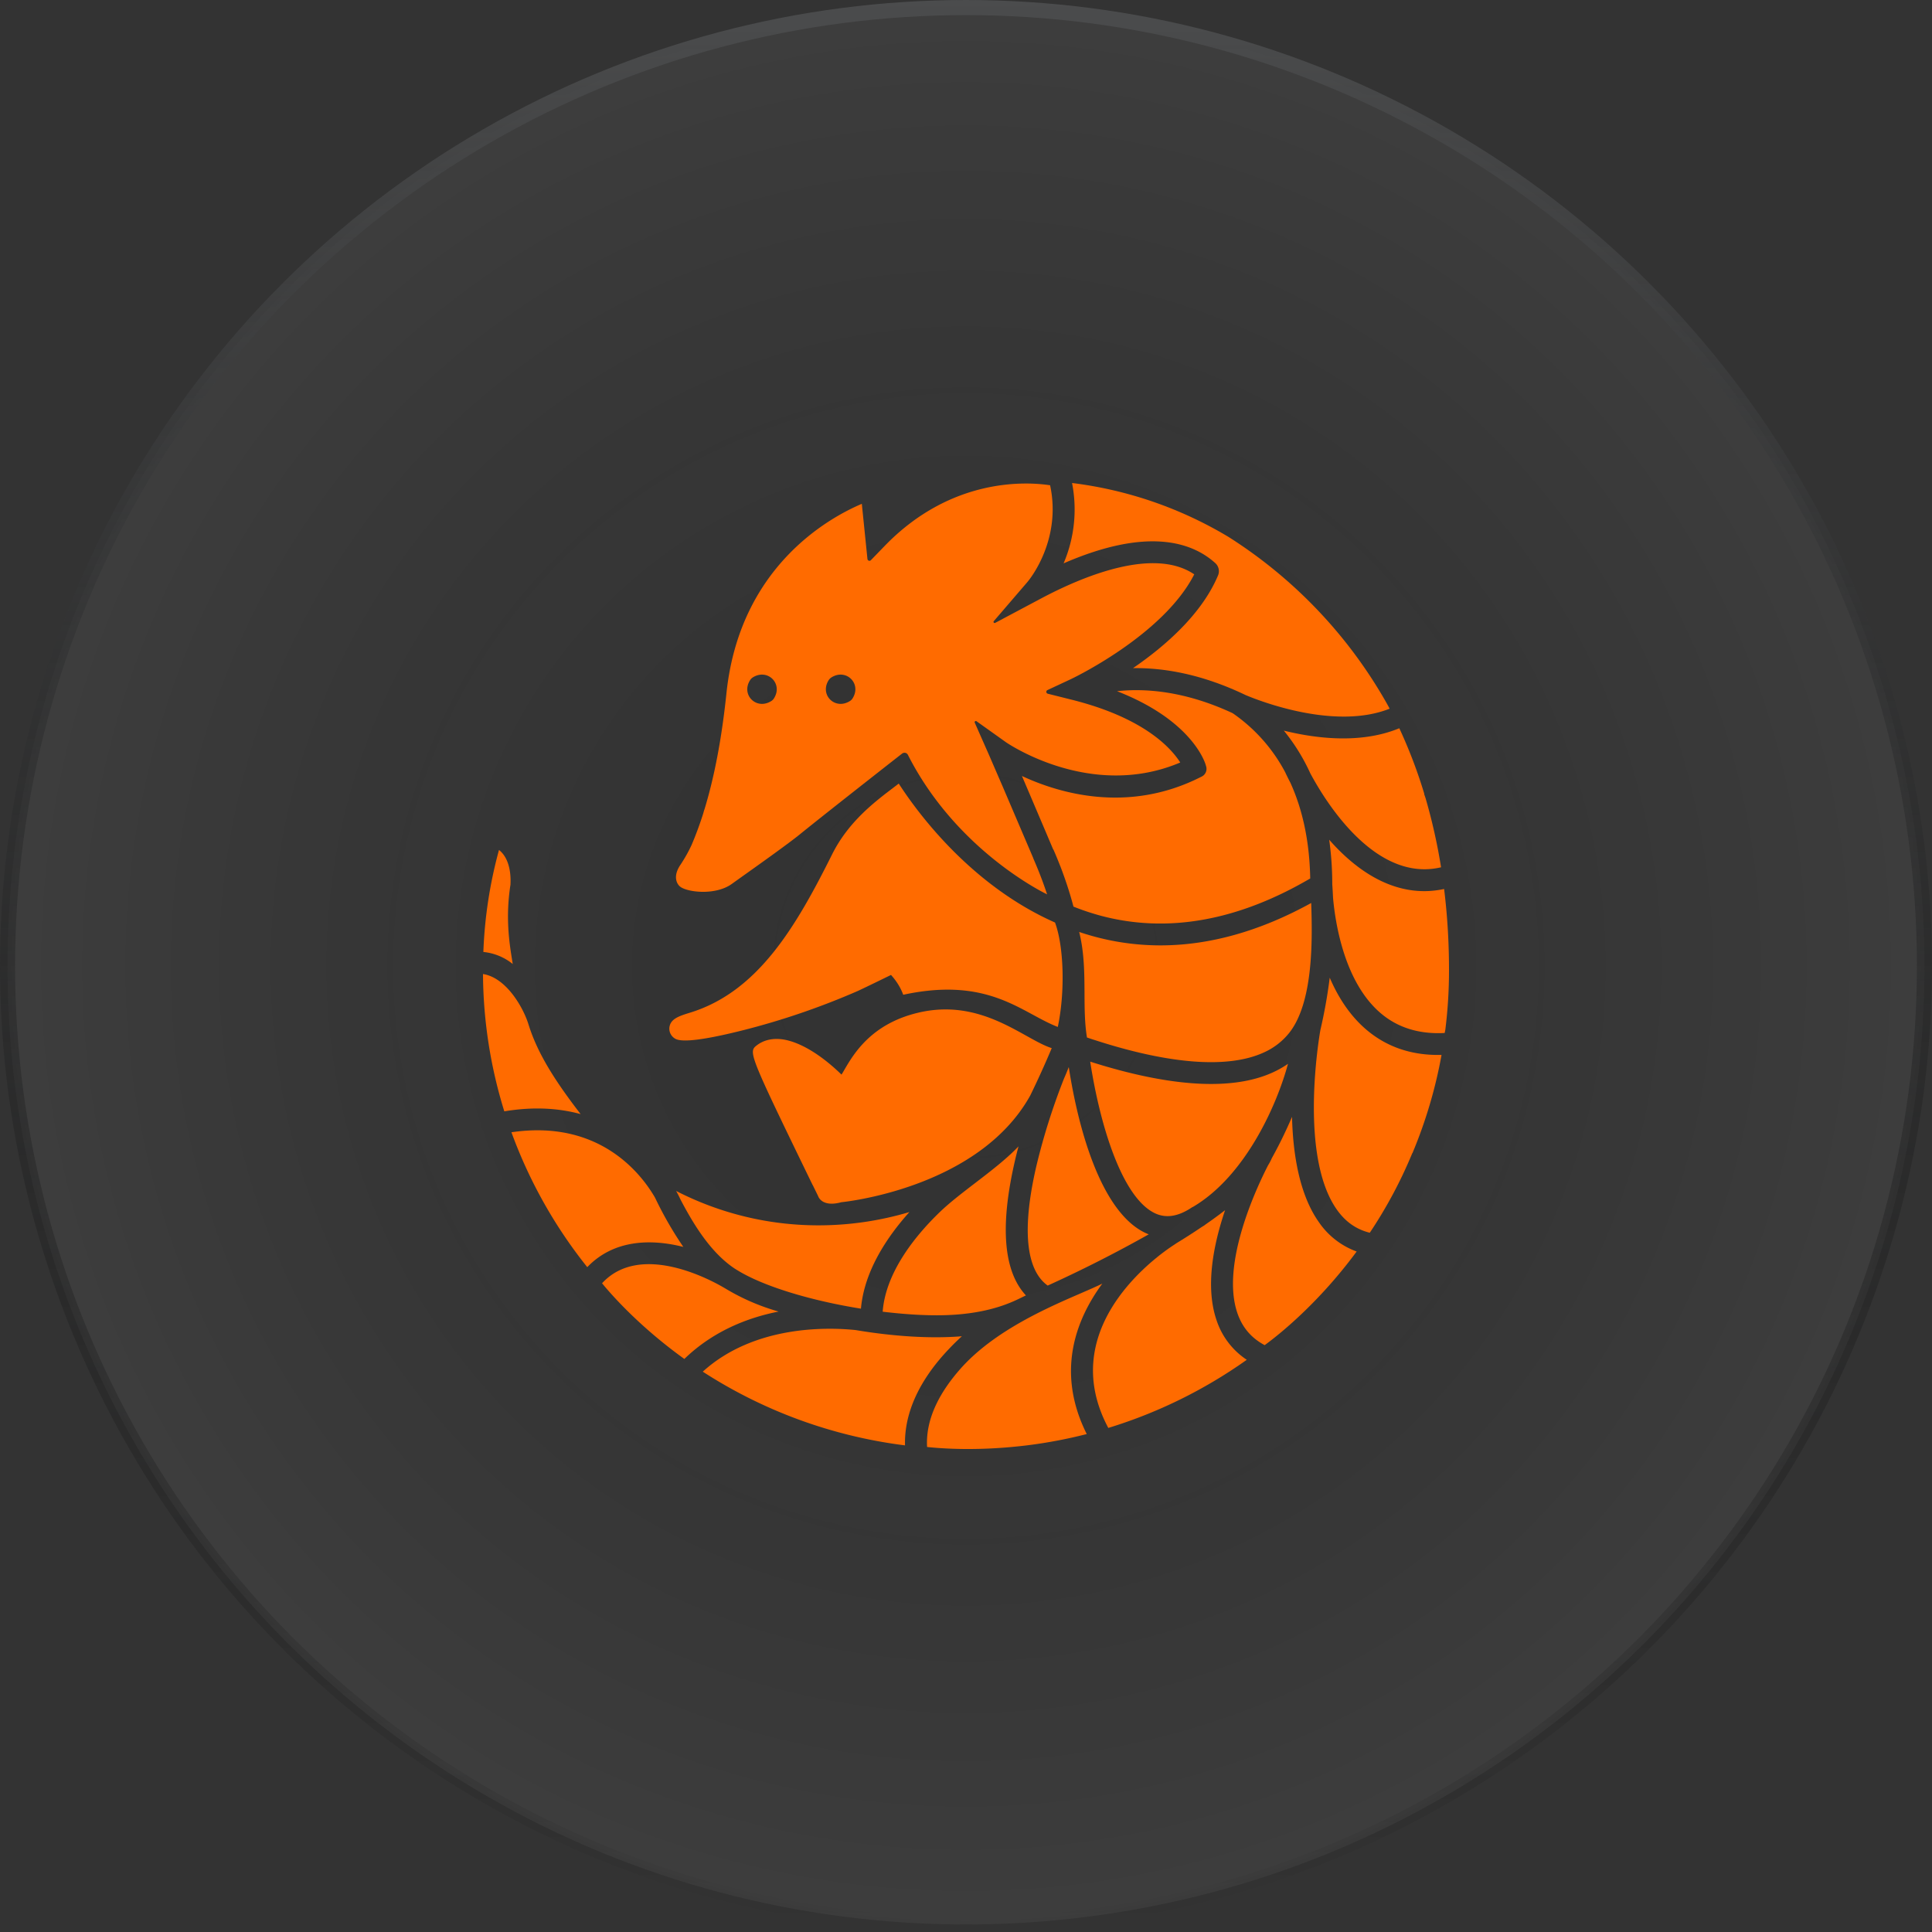 <svg xmlns="http://www.w3.org/2000/svg" width="64" height="64" fill="none" viewBox="0 0 64 64">
  <rect x="0" y="0" width="64" height="64" fill="#333333" stroke="none"/>
  <circle cx="32" cy="32" r="31.75" fill="url(#a)" fill-opacity=".05" stroke="url(#b)" stroke-width=".5"/>
  <path fill="#FF6B00" d="M22.398 39.452c.075.133.12.231.14.275.466.893 1.036 1.795 1.816 2.307l.077.047c.882.542 2.463 1.01 4.089 1.27.108-1.243.86-2.37 1.605-3.2-.974.29-1.986.439-3.003.44a10.306 10.306 0 0 1-4.724-1.139Zm12.443-4.731Zm-.001 0c-.222.529-.459 1.05-.71 1.566-1.726 3.109-6.26 3.538-6.26 3.538-.654.18-.767-.2-.767-.2l-.177-.362a.03.03 0 0 0-.003-.005l-.002-.002-.004-.006a.023.023 0 0 1-.002-.004l-.164-.337c-1.97-4.06-1.962-4.068-1.667-4.292.164-.121.448-.252.883-.18.571.098 1.26.528 1.909 1.161.03-.047.062-.102.098-.165.305-.52.887-1.518 2.442-1.886 1.548-.367 2.708.278 3.583.764.316.176.595.332.842.41Zm-17.93-5.427c.015-.26-.003-.84-.38-1.138a14.813 14.813 0 0 0-.518 3.379c.357.036.695.174.973.399l-.02-.128c-.089-.549-.228-1.409-.053-2.512h-.001Zm17.075 13.618c-.74-.794-.866-2.279-.37-4.434.038-.17.081-.337.124-.503-.387.41-.917.817-1.435 1.214-.423.325-.84.644-1.164.955-.798.766-1.803 1.992-1.9 3.308.852.101 1.688.15 2.417.097 1.217-.088 1.886-.42 2.206-.578l.122-.059Zm8.544-18.709c.352.432.646.907.876 1.413.505.944 2.155 3.629 4.332 3.114a18.789 18.789 0 0 0-.514-2.292c-.016-.045-.03-.09-.048-.137l.007-.002a16.33 16.33 0 0 0-.828-2.175c-1.25.518-2.72.351-3.825.079Zm-2.269-5.548a.361.361 0 0 1 .09.404c-.54 1.29-1.767 2.354-2.818 3.074.963-.014 2.237.174 3.73.892.475.2 2.961 1.171 4.772.451-.005-.01-.013-.022-.017-.032a5.603 5.603 0 0 0-.072-.132 15.64 15.64 0 0 0-5.246-5.524A13.213 13.213 0 0 0 35.513 16a4.544 4.544 0 0 1-.28 2.662c2.778-1.209 4.258-.703 5.027-.007Zm-5.555 23.932a43.3 43.3 0 0 0 3.348-1.698 1.958 1.958 0 0 1-.204-.094c-1.35-.731-2.105-3.248-2.445-5.447a7.885 7.885 0 0 1-.153.37 21.42 21.42 0 0 0-.925 2.93c-.59 2.562-.147 3.561.38 3.938Zm8.731-12.674Zm-.001 0c-1.696.934-3.367 1.404-4.996 1.404a8.37 8.37 0 0 1-2.69-.445c.17.679.173 1.361.177 2.023.002.506.004 1 .081 1.473l.02.007h.001c.075.026.153.053.23.076 2.502.813 4.445.954 5.62.408.321-.145.603-.363.824-.637.82-1.024.772-3.164.733-4.309Z"/>
  <path fill="#FF6B00" d="m39.504 39.983.003.004c1.743-1.02 2.79-3.375 3.159-4.746a3.29 3.29 0 0 1-.479.273c-.6.28-1.31.394-2.069.394-1.291 0-2.725-.332-4.004-.74.327 2.118 1.04 4.426 2.087 4.993.39.212.817.154 1.303-.178Zm-3.943-9.95c.298.12.603.22.912.304 2.202.584 4.532.168 6.93-1.237-.025-1.312-.283-2.352-.66-3.177a7.323 7.323 0 0 1-.155-.311l-.009-.019h.001a5.488 5.488 0 0 0-1.747-1.968c-1.626-.758-2.959-.825-3.83-.728 2.492.97 2.916 2.369 2.936 2.436l.017.059a.284.284 0 0 1-.148.333l-.055.027c-2.395 1.202-4.661.53-5.9-.046.226.527.496 1.164.715 1.678l.322.759.005-.003c.077.176.153.36.227.55l.005.01c.16.419.31.864.433 1.333h.001Zm8.119 10.439c-.64-.916-.85-2.249-.88-3.475-.223.52-.454.983-.676 1.381l.001.001c-.033.076-.073.15-.12.226-.372.725-1.573 3.263-1.015 4.893.162.475.46.825.904 1.062.452-.33 1.767-1.367 3.047-3.102a2.586 2.586 0 0 1-1.26-.985v-.001Zm-24.446-3.566c-.828-1.074-1.426-1.998-1.727-2.972-.165-.536-.723-1.545-1.507-1.668a15.63 15.63 0 0 0 .706 4.549c.982-.165 1.82-.102 2.528.091Z"/>
  <path fill="#FF6B00" d="M40.583 40.088c-.383 1.129-.665 2.525-.285 3.64a2.513 2.513 0 0 0 1.003 1.317 16.024 16.024 0 0 1-4.587 2.257c-1.88-3.524 2.06-5.993 2.23-6.098l-.002-.003c.29-.176.575-.358.856-.548l.118-.074-.002-.003c.228-.156.451-.319.669-.488Zm6.596-10.568c.219 0 .439-.025.659-.071.12.97.163 1.885.162 2.702 0 .653-.04 1.307-.121 1.955l-.022.113c-.858.046-1.579-.182-2.15-.682-1.17-1.024-1.471-2.933-1.548-3.793a17.589 17.589 0 0 0-.026-.455c0-.512-.036-1.004-.102-1.473a.062.062 0 0 1 .008.01c.988 1.12 2.058 1.694 3.14 1.694Z"/>
  <path fill="#FF6B00" d="M45.224 34.076c-.532-.466-.909-1.068-1.175-1.689a16.831 16.831 0 0 1-.31 1.735c-.096.556-.658 4.228.54 5.94.287.41.647.663 1.097.774a15.104 15.104 0 0 0 1.408-2.636l.004.002c.434-1.035.761-2.126.965-3.257-.991.025-1.84-.266-2.529-.869Zm-22.587 7.231a12.197 12.197 0 0 1-.938-1.633c-.457-.79-1.84-2.597-4.757-2.166a15.837 15.837 0 0 0 2.512 4.468c.87-.909 2.096-.946 3.183-.67Zm9.227 2.958h-.002.002Zm-.001 0c-.14.13-.285.268-.427.42-.989 1.037-1.486 2.133-1.456 3.195a15.988 15.988 0 0 1-6.7-2.442c1.721-1.56 4.181-1.47 5.063-1.378 1.208.203 2.456.293 3.52.205Zm-7.858-1.595c-.401-.24-2.778-1.557-4.061-.16.355.433 1.273 1.461 2.726 2.507.944-.915 2.083-1.365 3.123-1.57a7.199 7.199 0 0 1-1.788-.778Zm12.509-.148c-.177.088-.413.19-.688.31-1.122.485-2.9 1.255-4.01 2.511-.619.701-1.162 1.598-1.105 2.59.488.053 1.606.132 3.065-.026l.215-.024.087-.011A15.881 15.881 0 0 0 36 47.505c-1.019-2.035-.382-3.763.515-4.983Zm-14.187-8.14c.045.035.123.085.374.085.303 0 .857-.073 1.91-.338a24.6 24.6 0 0 0 3.803-1.301c.17-.079.602-.287 1.102-.532.166.184.31.401.405.657 2.198-.475 3.344.146 4.3.664.283.153.548.297.82.402.244-1.152.204-2.661-.092-3.459-2.766-1.223-4.527-3.598-5.177-4.603l-.178.136c-.64.486-1.494 1.136-2.031 2.212-1.198 2.4-2.46 4.557-4.718 5.245-.386.118-.638.213-.671.49a.38.38 0 0 0 .153.342Z"/>
  <path fill="#FF6B00" fill-rule="evenodd" d="m24.488 29.105-.25.179c-.559.399-1.533.267-1.73.067-.102-.1-.212-.342.033-.704.14-.21.264-.43.37-.659.135-.317.261-.656.377-1.017l.044-.153.002.002c.332-1.086.575-2.363.73-3.85.434-4.178 3.373-5.808 4.485-6.28l.186 1.825a.067.067 0 0 0 .083.06.068.068 0 0 0 .033-.02l.445-.46c2.227-2.308 4.746-2.134 5.49-2.02.392 1.828-.697 3.14-.745 3.197l-1.121 1.305c-.026.031.01.075.046.057l1.525-.811c1.337-.71 3.71-1.719 5.07-.797-1.033 2.03-4.073 3.466-4.105 3.48l-.758.354a.064.064 0 0 0 .01.12l.814.204c2.382.6 3.273 1.598 3.575 2.075-2.98 1.263-5.758-.66-5.785-.68l-.963-.687c-.033-.022-.075.01-.06.046l.476 1.077a625.416 625.416 0 0 0 .447 1.033l1.017 2.38h-.003c.178.407.332.806.46 1.198 0 0-2.979-1.403-4.61-4.62a.124.124 0 0 0-.086-.067.128.128 0 0 0-.106.024l-.076.059c-.627.491-2.578 2.02-3.304 2.61-.367.3-1.339.992-2.016 1.473Zm3.751-5.965c.317-.49-.208-1.011-.701-.697a.3.3 0 0 0-.084.083c-.316.489.208 1.01.703.695a.266.266 0 0 0 .082-.081Zm-2.604 0c.316-.49-.207-1.011-.702-.697a.293.293 0 0 0-.082.083c-.317.489.207 1.01.702.695a.265.265 0 0 0 .082-.081Z" clip-rule="evenodd"/>
  <defs>
    <radialGradient id="a" cx="0" cy="0" r="1" gradientTransform="matrix(0 32 -32 0 32 32)" gradientUnits="userSpaceOnUse">
      <stop stop-opacity="0"/>
      <stop offset="1" stop-color="#fff"/>
    </radialGradient>
    <linearGradient id="b" x1="32" x2="32" y1="0" y2="64" gradientUnits="userSpaceOnUse">
      <stop stop-color="#4B4C4D"/>
      <stop offset="1" stop-opacity="0"/>
    </linearGradient>
  </defs>
</svg>
